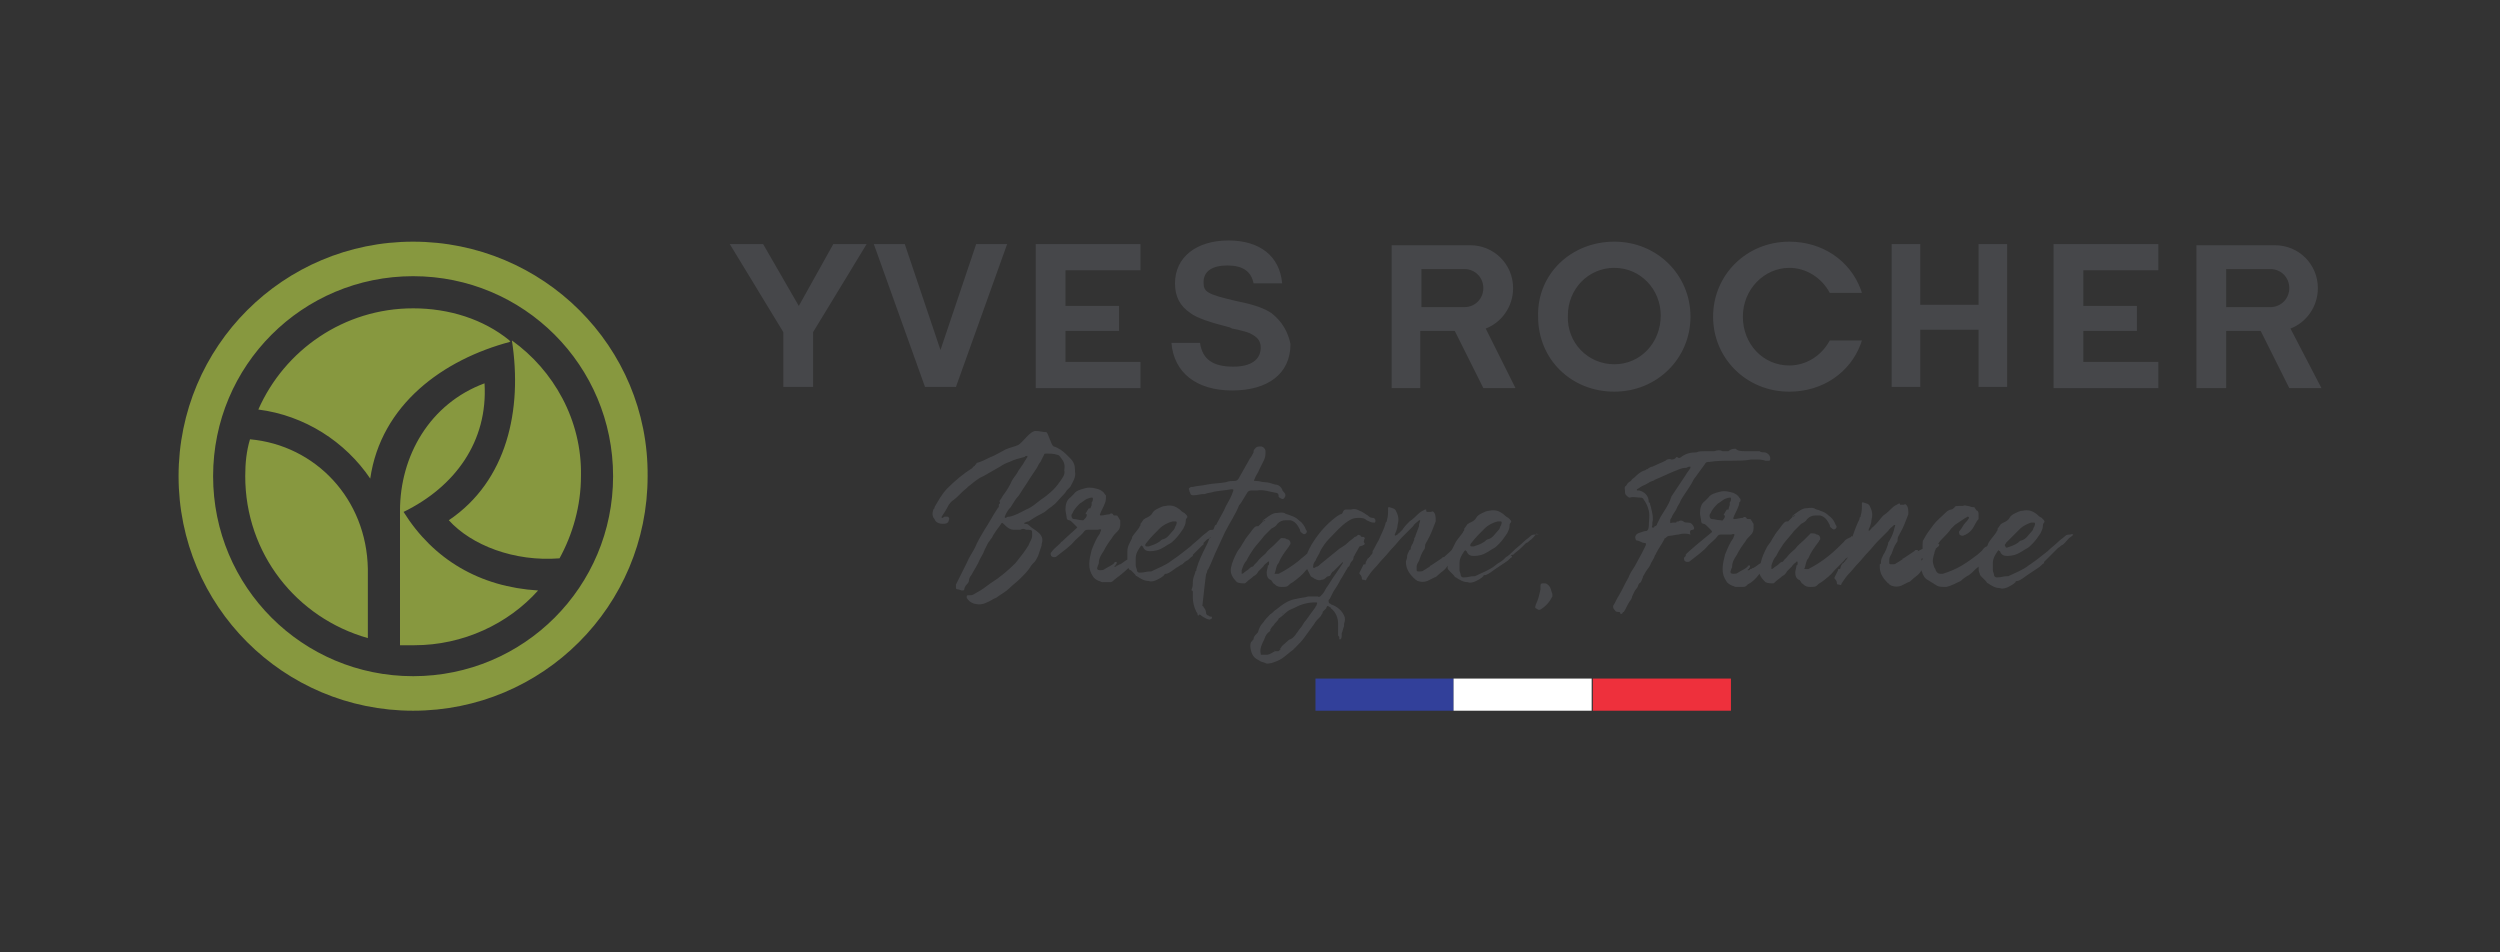 <svg xmlns="http://www.w3.org/2000/svg" width="210" height="80">
  <rect width="100%" height="100%" fill="#333333" stroke="none"/>
  <style>
    .st3{fill:#46474a}
  </style>
  <g id="Layer_1">
    <path fill="#32409a" d="M110.5 57h11.6v2.7h-11.6z"/>
    <path fill="#fff" d="M122.1 57h11.6v2.7h-11.6z"/>
    <path fill="#ee303c" d="M133.8 57h11.6v2.7h-11.6z"/>
    <path class="st3" d="M86.4 43.8c.3-.2.6-.4 1-.6.2-.1.4-.2.6-.4.1-.1.3-.2.4-.3.3-.2.5-.5.7-.7.2-.2.4-.4.5-.6l.3-.3c.2-.4.5-.8.4-1.3v-.1c0-.4-.1-.7-.4-1l-.3-.3c-.3-.3-.7-.6-1.1-.7-.2-.1-.4-1-.6-1.2-.3 0-.6-.1-.9-.1-.5 0-1.1 1-1.5 1.2-.1 0-.2.1-.3.1-.3.1-.7.2-1 .4-.4.2-.7.4-1 .5-.4.2-.8.4-1.2.5.1.1-.1.1-.1.2-.1.1-.2.1-.2.2-.8.5-1.5 1.1-2.1 1.7-.5.5-.8 1.1-1.1 1.6 0 .1 0 .1-.1.2-.1.3-.1.6.1.8.1.3.4.4.7.4.1 0 .3 0 .4-.1 0 0 .1-.1.1-.2s.1-.1 0-.2c0-.1-.1-.1-.2-.1h-.1c-.1 0-.1 0-.2.1h-.1v-.1c.2-.3.4-.6.6-1 .1-.1.2-.3.4-.4.4-.3.7-.7 1.1-1l.1-.1c.4-.3.8-.7 1.3-.9.2-.1.5-.3.7-.4.2-.1.5-.3.7-.4.3-.2.5-.3.8-.4.4-.2.8-.3 1.2-.4.1 0 .1-.1.2-.1h.1v.1c-.1.1-.1.2-.2.3-.2.4-.5.7-.7 1.1-.2.3-.4.5-.5.8-.2.4-.4.7-.7 1.1 0 .1-.1.1-.1.2-.1.1-.2.2-.1.3v.1c-.1 0-.1.1-.1.2s0 .1-.1.2c-.4.6-.7 1.2-1.1 1.8-.3.5-.6 1-.8 1.5-.2.4-.5.8-.7 1.3l-.9 1.8v.2c0 .1 0 .2.1.2.2 0 .3.1.4.1.1 0 .2 0 .2-.1s.1-.3.2-.4c.1-.1.2-.2.2-.4 0-.1.1-.3.2-.4.2-.4.5-.8.7-1.3.1-.2.3-.5.4-.8l.3-.6c.1-.1.2-.3.3-.4.2-.4.5-.8.8-1.2 0-.1.1-.1.2 0 .3.3.5.5.9.5h.5c.2-.1.3-.1.5 0h.2c.3 0 .3.1.3.3v.2c0 .3-.2.5-.3.8-.3.5-.7 1-1.1 1.5-.6.6-1.3 1.2-2.1 1.7-.4.3-.8.6-1.2.8-.3.2-.4.2-.5.2h-.2c-.1 0-.1.1-.1.2.1.2.3.4.6.5.4.1.7.1 1.1-.1.3-.1.5-.3.8-.4.4-.3.8-.5 1.1-.8.3-.3.6-.5.9-.8.3-.3.6-.6.8-.9.1-.2.3-.4.4-.5.1-.1.2-.3.3-.5l.3-.9v-.1c.1-.3.1-.6-.2-.9-.3-.3-.6-.4-.9-.7-.1-.1-.2-.1-.3-.1-.1 0-.1-.1 0-.1.2-.1.2-.1.3-.1zm-5.5-3.7zm3.3 9.5zm.6-6.2c-.1 0-.2 0-.3.1-.1 0-.1 0-.1-.1.1-.3.3-.6.5-.8.2-.3.4-.7.7-1 .3-.5.6-.9.9-1.4l.6-.9c.1-.2.2-.4.3-.5l.3-.6c0-.1.1-.1.2-.1.3 0 .6 0 .9.1.1 0 .2.1.2.1.3.4.5.6.4 1.2.1.4-.2.7-.4 1-.4.6-1 1.1-1.6 1.5-.4.3-.7.6-1.2.8-.4.2-.9.5-1.4.6zm19.9-1.9c.1-.2.2-.3.4-.3h.5c.5-.1 1 .1 1.6.2.1 0 .2.1.2.2s0 .2.1.2c.1.1.3.2.4 0 .1-.1.1-.3 0-.4-.1-.1-.2-.2-.2-.3-.1-.2-.3-.4-.6-.4-.3-.1-.6-.2-.9-.2-.2 0-.4-.1-.7-.1-.2 0-.2 0-.1-.2.1-.3.3-.5.4-.8l.3-.6c.1-.2.2-.4.2-.7V38v-.1c0-.2-.2-.4-.4-.4-.1 0-.3 0-.4.1-.1.1-.2.2-.2.3v.1c-.1.2-.2.4-.3.5-.3.5-.6 1.1-.9 1.6-.1.2-.2.3-.4.3s-.5 0-.7.1c-.5.1-1.1.1-1.6.2-.4.1-.8.1-1.2.2h-.1c-.1 0-.2.1-.2.1-.1.1 0 .1 0 .2s.1.2.1.3c.1.1.1.1.3.1.3 0 .5-.1.8-.1h.1c.2-.1.5-.1.8-.2.5-.1.9-.1 1.4-.2h.1c.1 0 .1 0 .1.1s-.1.2-.1.3c-.2.5-.5.9-.7 1.4-.2.4-.4.7-.6 1.1 0 0 0 .1-.1.1-.1.1-.1.3-.2.4-.1 0-.3 0-.4.1-.2.2-.4.3-.6.5-.3.3-.6.5-.9.8-.5.4-1 .8-1.6 1.2-.5.4-1.1.6-1.7.9h-.1c-.3 0-.5.1-.8.1h-.1c-.1 0-.2-.1-.2-.2s-.1-.3-.1-.4v-.6c0-.4.2-.7.4-1l.1-.1s0 .1.1.1c.1.3.3.4.6.4.4 0 .8-.1 1.1-.3.2-.1.3-.2.5-.3.2-.1.3-.2.5-.4.3-.3.5-.6.7-.9.1-.2.2-.4.2-.6 0-.1 0-.2.1-.3.1-.1 0-.2-.1-.3l-.1-.1c-.2-.1-.3-.2-.4-.3-.4-.3-.7-.4-1.2-.3-.2 0-.4.1-.6.2-.2.1-.4.2-.5.4-.1.2-.3.3-.5.4-.1 0-.1.1-.2.1-.1.1-.2.3-.3.4v.1c0 .1-.1.1-.1.2-.2.3-.4.5-.6.8v.1c-.2.4-.4.7-.4 1.1v.7c-.2.1-.4.3-.6.4-.1 0-.2.1-.2.1h-.1s0 .1-.1.1h-.1s0-.1.1-.1c0-.1.1-.1.1-.2v-.1h-.1s-.1 0-.1.1c-.2.2-.5.3-.8.5-.1.1-.3.1-.4.1-.2 0-.3-.1-.2-.3 0-.1.1-.2.1-.3 0-.4.2-.7.4-1 .2-.4.4-.7.7-1.1.1-.2.3-.4.5-.6.1-.1.2-.3.2-.5v-.4c-.1-.1-.1-.2-.2-.3 0-.1-.1-.1-.2-.1s-.2 0-.2-.1c-.1-.1-.2-.1-.3 0-.2 0-.5.1-.7.1-.1 0-.1 0-.1-.1.1-.3.3-.6.4-.9.1-.2.1-.4.1-.6 0-.1 0-.1-.1-.2-.1-.2-.3-.3-.5-.4-.4-.1-.7-.2-1.1-.1-.4.1-.8.2-1 .5l-.3.3c-.3.2-.4.6-.4 1 0 .2.1.5.1.7 0 .1.1.2.2.2s.2.1.3.2l.3.3.1.1c-.3.3-.9.8-1.3 1.2 0 0-.1 0-.1.1-.3.3-.6.5-.8.8-.1.1 0 .3 0 .3.1.1.2.1.3.1.1 0 .2-.1.2-.1.5-.4 1.1-.8 1.5-1.3.3-.3.6-.5.8-.8.1-.1.2-.1.3-.1h.8c.1 0 .2-.1.3 0 0 .1-.1.2-.1.3-.3.4-.5.9-.7 1.4-.1.4-.2.8-.2 1.2 0 .4.1.7.3 1 .1.2.3.3.5.4.1 0 .2.1.3.1h.6c.1 0 .2 0 .3-.1l.1-.1c.4-.3.8-.6 1.2-1 0 .1.1.2.2.2l.3.3c.1.1.1.2.2.2.3.2.6.4 1 .4.2.1.5 0 .7-.1.2-.1.4-.2.6-.4 0-.1.1-.1.2-.1.3-.1.5-.3.8-.5.2-.1.3-.2.5-.3 0 0 .1 0 .1-.1 0 0 .1 0 .1-.1.1 0 .1-.1.2-.1.2-.1.3-.3.5-.4v-.1l.8-.8c.1 0 .1-.1.1-.2l.3-.3c.1 0 .2-.1.3-.2 0 0 0 .1-.1.1-.1.3-.2.5-.3.7-.3.6-.6 1.2-.8 1.9 0 .1 0 .2-.1.2v.1c-.1.3-.2.5-.2.8 0 .2 0 .4-.1.6v.1c.1 0 .1.1.1.1v.5c0 .4.1.8.3 1.2 0 0 .1.1.1.2s0 .1.1.1c0-.1.1-.1.2 0s.3.2.5.3c.1 0 .2.1.3 0 0 0 .1 0 .1-.1s0-.1-.1-.1c0 0-.1 0-.2-.1-.1 0-.2-.1-.2-.3 0-.1-.1-.3-.2-.4 0 0 0-.1-.1-.1l.2-1.8.1-.8c0-.1.1-.2.1-.3 0-.1.1-.2.1-.2.3-.6.5-1.2.8-1.8.2-.4.4-.9.6-1.3.4-.8.9-1.5 1.2-2.3 0 .1.3-.4.6-.9zm-13.6 2.2zm.3-.7zm-.5.7c-.2 0-.5-.1-.7-.1-.1 0-.2-.1-.2-.3 0-.1.1-.2.1-.2.1-.3.4-.6.6-.8.2-.1.4-.3.6-.4.1 0 .2-.1.4-.1.1 0 .1 0 .1.1s0 .2-.1.3v.2c0 .1-.1.2-.1.3-.1 0-.2 0-.2.1-.1.1-.1.2-.2.3 0 .1 0 .1.1.1 0 .2-.1.3-.2.4l-.1.1h-.1zm6.5.7c.3-.3.7-.5 1.1-.6h.3c.1.1 0 .2 0 .3-.1.1-.1.3-.2.4-.3.3-.5.7-.9.8-.1 0-.2.1-.3.2-.3.2-.6.3-.9.4h-.1-.1c-.1 0-.1-.1-.1-.1 0-.1.1-.2.1-.2.3-.4.7-.8 1.1-1.2zm-.4-.2zm3.4 8s-.1 0 0 0c-.1 0 0 0 0 0s0 .1 0 0c0 .1 0 0 0 0zm5.3-4.6c.1 0 0 0 0 0zm-1.4-2.4s0 .1 0 0c0 .1 0 0 0 0zm.1 0s-.1 0 0 0c-.1 0 0 0 0 0zm2.8 9.4s-.1 0 0 0c-.1 0 0 0 0 0zm.5-3s.1 0 0 0l.1-.1c0 .1-.1.1-.1.1zm6.9-6c-.1-.1 0-.2 0-.3.1-.1 0-.2-.1-.2h-.1s-.1 0-.1-.1c-.2-.1-.2-.1-.3 0 0 0-.1.1-.2.1-.2.2-.4.3-.6.5-.2.2-.4.3-.7.5-.5.4-1.1.9-1.6 1.3-.1.1-.2.2-.3.2-.1 0-.1.1-.2.1s-.1 0-.1-.1c0-.2.1-.4.2-.5.1-.3.3-.5.4-.8.2-.4.5-.8.8-1.1.5-.5.9-1 1.5-1.4.3-.2.5-.3.9-.3.2 0 .5 0 .7.2.2.1.4.2.6.2h.1c.1-.2 0-.4-.2-.4s-.3-.1-.4-.2c-.2-.1-.4-.3-.7-.4-.2-.1-.4-.2-.7-.1h-.4c-.1 0-.2 0-.3.2 0 .1-.1.2-.2.2s-.1.1-.2.1c-.7.5-1.3 1.1-1.8 1.8-.3.4-.6.9-.8 1.4-.2.2-.5.4-.7.6-.5.4-1.1.8-1.7 1.1h-.2c-.1 0-.2 0-.1-.1.1-.3.1-.6.3-.8.2-.5.5-.9.8-1.3.1-.1.1-.2.2-.3v-.1c0-.1-.1-.3-.3-.3-.1-.1-.3-.1-.4-.1h-.1l-.3.3-.3.3c-.2.2-.5.4-.7.7-.2.2-.5.4-.7.7l-.1.1-.1.1c-.1.1-.1.2-.2.2s-.2.1-.3.2c-.1.1-.3.2-.4.3 0 0-.1.1-.2.1V48v-.1c.1-.3.2-.6.4-.8.2-.4.4-.7.6-1 .3-.4.6-.7.9-1.1l.6-.6c.2-.1.4-.2.5-.4.2-.2.4-.3.7-.3h.4c.4.1.6.4.8.8 0 .2.1.2.2.3.1.1.2.1.3 0 .1-.1.1-.2 0-.3-.1-.3-.3-.6-.6-.8-.2-.2-.4-.3-.7-.4-.2-.1-.4-.1-.5-.2-.3-.1-.5 0-.8 0-.4.1-.7.4-1 .6 0 0-.1.1 0 .1 0-.1.1-.1.2-.1 0 0-.1.1-.2.1l-.4.4h-.1c-.2 0-.3.2-.4.3-.2.3-.4.5-.6.8-.1.2-.2.3-.3.5-.1.2-.3.4-.4.6-.2.4-.4.8-.5 1.3-.1.5.2.9.5 1.2.2.1.4.1.6.1.1 0 .1 0 .2-.1.2-.2.4-.3.6-.5.2-.1.3-.2.4-.4l.4-.4c.1-.2.3-.3.4-.4 0 0 0-.1.1 0v.1c0 .1 0 .2-.1.2 0 .2-.1.4-.1.6 0 .3.1.5.3.6.1 0 .1.1.2.2 0 .1.1.1.2.2.2.2.4.2.6.2.2 0 .4 0 .5-.1.1-.1.2-.2.4-.3.4-.3.8-.6 1.1-1l.1-.1.3.6c.1.1.2.1.3.2.2.1.4.2.6.1.2 0 .3-.1.4-.2 0 0 .1-.1.2-.1s.2-.1.2-.2c.1-.1.1-.2.2-.2l.8-.8v.1l-.6.9c-.3.4-.5.8-.8 1.2-.1.2-.2.4-.4.6-.1.1-.2.2-.3.1h-.8c-.3.1-.6.1-1 .2-.7.1-1.2.5-1.7.9-.2.1-.3.3-.5.4-.2.2-.4.4-.6.7-.2.2-.3.4-.4.7 0 .1-.1.2-.2.3-.1.1-.2.2-.2.4l-.1.1s0 .1-.1.1c-.1.2-.1.5 0 .8.1.4.3.6.7.8.1.1.3.1.5.2s.3 0 .5 0c.3-.1.6-.2.9-.4.3-.2.6-.5.9-.7l.2-.2c.3-.3.6-.6.8-.9.3-.4.5-.7.8-1.1.1-.2.3-.4.5-.6.1-.1.1-.2.2-.3v-.1l.1-.1.1-.1.1-.1c0-.1.1-.2.1-.2.1 0 .2.1.2.1s.1 0 .1.1c.4.3.6.8.6 1.3v.9c0 .1 0 .1.1.2v.2h.1c.1-.1.1-.2.1-.3v-.2c.1-.2.1-.4.2-.6v-.2c.1-.3.1-.5 0-.7-.2-.4-.5-.7-1-.9-.1 0-.1-.1-.2-.1-.1-.1-.1-.1-.1-.3l.1-.1.3-.6c.2-.3.4-.6.6-1 .2-.3.4-.7.6-1 0 0 0-.1.1-.1.1-.1.1-.3.2-.4.1-.1.2-.2.2-.4 0-.1.1-.1.1-.2.1-.2.3-.5.4-.7.4-.1.5-.2.4-.3zm-1.9 7.7zm.1-1.3c0 .1 0 0 0 0zm-6 3c.1 0 .1 0 0 0 .1 0 .1 0 0 0zm1-4.2zm-1.4 4.2h-.4c-.1 0-.1 0-.1-.1-.1-.4.1-.8.3-1.2.1-.3.2-.5.5-.7v-.1c.1-.2.2-.3.3-.4.1-.2.3-.3.4-.5 0 0 0-.1.1-.1.3-.2.5-.5.9-.7 0 0 .1 0 .1-.1l-.1.1c.3-.1.6-.3.9-.4.3-.1.7-.2 1.1-.2h.2c.1.1 0 .1 0 .2s-.1.1-.1.2c-.3.4-.5.7-.8 1.1-.2.2-.3.5-.5.7-.1.1-.2.3-.3.4-.1.2-.3.4-.5.5-.1 0-.2.1-.3.2-.2.2-.4.3-.5.5l-.1.1h.1l-.1.1-.1.1H107.1c-.5.3-.6.3-.7.3zm.7-.4zm0 0s0 .1 0 0c0 .1-.1.1 0 0-.1.1 0 0 0 0zm0 .1zm22.1-9.8c0-.1-.1 0-.2 0s-.3 0-.4.1c-.2.2-.4.3-.6.5-.3.3-.6.5-.9.8-.2.2-.4.4-.6.5l-.2.2c-.2.2-.5.3-.7.5-.5.4-1.1.6-1.7.9h-.1c-.3 0-.5.1-.8.1h-.1c-.1 0-.2-.1-.2-.2s-.1-.3-.1-.4v-.6c0-.4.2-.7.4-1l.1-.1s0 .1.1.1c.1.3.3.4.6.4.4 0 .8-.1 1.1-.3.2-.1.3-.2.5-.3.2-.1.3-.2.5-.4.3-.3.5-.6.7-.9.1-.2.2-.4.2-.6 0-.1 0-.2.1-.3.1-.1 0-.2-.1-.3l-.1-.1c-.2-.1-.3-.2-.4-.3-.4-.3-.7-.4-1.2-.3-.2 0-.4.1-.6.2-.2.1-.4.2-.5.4-.1.2-.3.3-.5.4-.1 0-.1.1-.2.1-.1.1-.2.3-.3.4v.1c0 .1-.1.1-.1.2-.2.3-.4.5-.6.8l-.3.6c-.1.2-.4.4-.7.7h-.1l-.1.1-.9.6s-.1 0-.1.1c-.2.1-.3.2-.5.3-.1.1-.2.1-.4.1-.1 0-.2 0-.2-.1v-.3c0-.2.1-.3.2-.5.1-.3.2-.6.4-.9.1-.1.1-.2.1-.3 0-.2.1-.3.2-.5.3-.5.5-1.1.7-1.6 0-.3 0-.5-.1-.7-.1-.1-.1-.2-.3-.1h-.3s-.1 0-.1-.1v-.1h-.1c-.2.1-.4.2-.6.4-.2.2-.4.4-.7.6-.2.2-.4.4-.6.7l-.3.3c-.1 0-.1.1-.1.1l-.2.1c-.1-.1 0-.1 0-.2.1-.2.2-.5.2-.7.1-.4.1-.7-.1-1.1-.1-.3-.3-.3-.6-.4-.1 0-.1 0-.1.1v.1c0 .3 0 .6-.1.9 0 .1 0 .1-.1.2-.1.5-.4 1-.6 1.5-.2.3-.3.6-.5.9v.1c0 .1-.1.2-.2.3 0 0 0 .1-.1.1 0 0 0 .1-.1.1-.1.2-.2.3-.2.5-.1 0-.2 0-.2.1l-.3.6v.1c.1.1.2.2.2.4 0 .1.1.1.1.1h.1c.1.1.2 0 .2-.1.2-.3.4-.6.6-.8.3-.3.5-.6.8-.9.3-.3.5-.6.8-.9.3-.3.5-.6.8-.9l.9-.9c.1-.2.3-.3.5-.5h.1c0 .1-.1.3-.1.4v.1c-.1.3-.2.5-.3.8 0 .1-.1.2-.1.2v.1c0 .1-.1.2-.1.3-.1.2-.2.3-.2.5 0 0 0 .1-.1.1-.1.2-.2.4-.2.5v.1c0 .1-.1.3-.1.4 0 .6.3 1 .7 1.4 0 0 .1 0 .1.1.1 0 .1.1.2.1.3.1.5.1.8 0l.6-.3c.1 0 .2-.1.3-.2.3-.3.6-.4.8-.8v.2c0 .1.1.2.2.3l.3.3c.1.1.1.2.2.2.3.2.6.4 1 .4.2.1.5 0 .7-.1.2-.1.4-.2.6-.4 0-.1.1-.1.2-.1.3-.1.5-.3.8-.5l.9-.6c.2-.1.3-.3.5-.4v-.1h-.1l.1-.1h.1c.2-.2.5-.4.7-.6l.2-.2.2-.2c.1 0 .2-.1.3-.2.2-.1.4-.4.6-.6.1.2.2.1.1.1zm-14.4 2.8zm10.3-1.7s.1 0 .1-.1l-.1.1zm-.4-1.6c.3-.3.7-.5 1.1-.6h.3c.1.1 0 .2 0 .3-.1.1-.1.3-.2.4-.3.3-.5.7-.9.8-.1 0-.2.1-.3.2-.3.2-.6.3-.9.4h-.1-.1c-.1 0-.1-.1-.1-.1 0-.1.1-.2.1-.2.3-.4.7-.8 1.1-1.2zm5.3 4.7c.3.2.3.6.4.8v.2c-.2.4-.5.8-1 1.1-.2.1-.3-.1-.4-.1-.1-.1 0-.2 0-.3.2-.4.3-.8.4-1.3v-.3c0-.2.1-.2.3-.2.1 0 .2 0 .3.1zm12.2-4.6c.1 0 .1-.1.1-.2-.1-.2-.2-.4-.5-.4-.1 0-.3 0-.4-.1-.1-.1-.3-.1-.4 0-.1 0-.2 0-.2.1h-.3c-.1 0-.2.1-.2 0v-.2c0-.1.1-.2.1-.2.1-.3.3-.5.4-.7.1-.3.3-.5.4-.8.3-.5.6-.9.9-1.4.1-.2.2-.4.3-.5.3-.4.5-.7.8-1.1.1-.2.2-.2.4-.2.6-.1 1.2-.1 1.9-.1.5 0 1.1 0 1.6-.1h.4c.3 0 .5 0 .8.1h.3c.1 0 .1-.1.1-.2 0-.3-.3-.5-.5-.5-.1 0-.3 0-.4-.1h-1.2c-.3 0-.6 0-.8-.2-.2 0-.4 0-.6.2h-.4-.1c-.2-.1-.4-.1-.7 0h-.8c-.2 0-.5 0-.7.1-.5 0-.9.1-1.3.4-.1.1-.2.1-.3 0h-.1c-.1.2-.3.2-.4.2-.2-.1-.4 0-.5.1-.4.2-.7.3-1.1.5-.1 0-.3.1-.4.2-.1 0-.2.1-.2.1-.4.1-.7.4-.9.6-.1.1-.2.1-.3.3-.2.1-.3.2-.4.4-.2.1-.1.3-.1.4 0 .2 0 .3.1.4.1.1.2.2.3.2.3-.1.6 0 .9 0 .1 0 .2 0 .3.2.2.3.3.5.4.9.1.4 0 .9 0 1.3 0 .2-.1.4-.2.4-.2 0-.4.1-.7.2-.2.1-.3.3-.2.5 0 0 0 .1.1.1.2 0 .4.2.6.2.2 0 .2.1.1.3l-.3.6c-.2.4-.4.7-.6 1.1-.2.3-.4.6-.5.9-.3.5-.5 1-.8 1.5-.2.3-.3.6-.5.9 0 .1 0 .2.1.3.1.1.1.2.3.2.1 0 .2 0 .2.1s.1.1.2 0c0 0 0-.1.1-.1.2-.3.3-.6.5-.9.1-.1.2-.3.2-.4.1-.2.2-.5.4-.7.1-.1.1-.3.2-.4.2-.1.2-.3.3-.5 0-.1.1-.2.2-.4s.3-.4.4-.6c.1-.3.3-.5.4-.8 0-.1.1-.1.1-.2.2-.4.5-.8.7-1.2 0 0 0-.1.1-.1.1-.1.2-.2.4-.2s.5-.1.7-.1c.3-.1.7-.1 1 0-.1-.3 0-.4.2-.4zm1.1-6.6s.1 0 0 0c.1 0 .1 0 0 0 .1 0 0 0 0 0zm-5.6 3.3h-.2v-.1c.2-.1.3-.2.5-.3.3-.1.5-.3.8-.4.1 0 .2-.1.2-.1.5-.2 1.1-.5 1.6-.7.3-.1.6-.3 1-.3.1 0 .2-.1.3-.1h.1v.1c-.1.2-.3.4-.4.6l-.6.9-.6.9c0 .1-.1.2-.1.3-.2.5-.5.9-.8 1.4l-.3.6c0 .1-.1.2-.2.2 0 0-.1.2-.2.1-.1 0 0-.1 0-.2v-.2c.1-.4 0-.8-.1-1.2 0-.1-.1-.3-.1-.4 0 0 0-.1-.1-.1 0-.6-.4-.9-.8-1zm13 6.4zm-1.4-2.3c-.1 0-.1 0 0 0-.1 0-.1-.1 0 0 0-.1 0-.1 0 0 0-.1 0-.1 0 0zm0-.1zm12.2 1.7c0 .1 0 .1-.1.2 0-.2 0-.2.1-.2zm0-.1zm12.6-1.9c0-.1-.1 0-.2 0s-.3 0-.4.1c-.2.2-.4.3-.6.5-.3.3-.6.5-.9.8-.5.4-1 .8-1.6 1.2-.5.4-1.1.6-1.7.9h-.1c-.3 0-.5.1-.8.1h-.1c-.1 0-.2-.1-.2-.2s-.1-.3-.1-.4v-.6c0-.4.2-.7.4-1l.1-.1s0 .1.1.1c.1.3.3.4.6.4.4 0 .8-.1 1.1-.3.2-.1.3-.2.5-.3.2-.1.3-.2.5-.4.3-.3.5-.6.7-.9.1-.2.2-.4.2-.6 0-.1 0-.2.1-.3.1-.1 0-.2-.1-.3l-.1-.1c-.2-.1-.3-.2-.4-.3-.4-.3-.7-.4-1.2-.3-.2 0-.4.1-.6.2-.2.1-.4.2-.5.4-.1.2-.3.3-.5.4-.1 0-.1.1-.2.1-.1.1-.2.3-.3.4v.1c0 .1-.1.1-.1.2-.2.3-.4.5-.6.8-.1.1-.1.3-.2.4-.1 0-.2.1-.3.2-.1.2-.3.3-.5.5-.4.3-.8.6-1.3.9-.5.3-1 .5-1.6.7h-.2c-.2 0-.3-.1-.4-.3 0 0 0-.1-.1-.2-.1-.3-.2-.5-.1-.9 0-.1.1-.3.1-.4 0-.1.1-.2.1-.3l.1-.1c.1-.1.2-.1.2-.3h-.1c.1-.2.3-.4.5-.6.2-.2.4-.4.6-.7l.3-.3.9-.6c.1 0 .1-.1.2-.1s.1.1.1.1c-.1.2-.2.3-.3.4-.2.2-.3.5-.5.7-.1.1 0 .2 0 .3.1.1.2.1.3.1.3-.1.6-.3.8-.6.2-.3.3-.6.5-.8v-.2-.2c0-.1 0-.2-.1-.3-.1 0-.1-.1-.2-.2 0-.1-.1-.1-.2-.1s-.3-.1-.4-.1c-.1 0-.3-.1-.4 0h-.4c-.1 0-.3 0-.3.1-.1.1-.2.2-.3.2-.1 0-.3.1-.4.2-.4.4-.8.7-1.1 1.1-.3.4-.6.8-.8 1.2-.1.1-.1.3-.1.4v.4l-.4.2v-.1h-.2l-.1.1-.9.6s-.1 0-.1.1c-.2.1-.3.2-.5.3-.1.1-.2.1-.4.1-.1 0-.2 0-.2-.1V47c0-.2.1-.3.2-.5.1-.3.2-.6.4-.9.1-.1.1-.2.1-.3 0-.2.1-.3.2-.5.3-.5.5-1.1.7-1.6 0-.3 0-.5-.1-.7-.1-.1-.1-.2-.3-.1h-.3v-.1h-.1c-.2.1-.4.2-.6.4-.2.2-.4.4-.7.6-.2.2-.4.5-.6.7l-.3.3s-.1 0-.1.1l-.2.2c-.1-.1 0-.1 0-.2.1-.2.2-.5.2-.7.1-.4.1-.7-.1-1.1-.1-.3-.3-.3-.6-.4-.1 0-.1 0-.1.1v.1c0 .3 0 .6-.1.9 0 .1 0 .1-.1.2v.1c-.2.4-.4.9-.6 1.5 0-.1-.1-.1-.1 0-.2.1-.5.2-.6.4-.4.4-.8.8-1.3 1.2-.5.4-1.1.8-1.7 1.1h-.2c-.1 0-.2 0-.1-.1.1-.3.1-.6.3-.8.2-.5.5-.9.8-1.3.1-.1.1-.2.2-.3v-.1c0-.1-.1-.3-.3-.3-.1-.1-.3-.1-.4-.1h-.1l-.3.3-.3.3c-.2.2-.5.4-.7.7-.2.2-.5.4-.7.7l-.1.1-.1.1c-.1.1-.1.2-.2.2s-.2.1-.3.2c-.1.1-.3.2-.4.3 0 0-.1.1-.2.1v-.2-.1c.1-.3.2-.6.4-.8.2-.4.4-.7.6-1 .3-.4.6-.7.9-1.1l.6-.6c.2-.1.4-.2.5-.4.2-.2.4-.3.7-.3h.4c.4.1.6.4.8.8 0 .2.1.2.2.3.1.1.2.1.3 0 .1-.1.1-.2 0-.3-.1-.3-.3-.6-.6-.8-.2-.2-.4-.3-.7-.4-.2-.1-.4-.1-.5-.2-.3-.1-.5 0-.8 0-.4.1-.7.4-1 .6 0 0-.1.1 0 .1 0-.1.1-.1.2-.1 0 0-.1.1-.2.1l-.4.4h-.1c-.2 0-.3.2-.4.3-.2.3-.4.5-.6.8-.1.2-.2.3-.3.5-.1.2-.3.4-.4.6-.2.4-.4.8-.5 1.3-.2.1-.4.3-.6.4-.1 0-.2.1-.2.1h-.1s0 .1-.1.1h-.1s0-.1.1-.1c0-.1.1-.1.1-.2v-.1h-.1s-.1 0-.1.1c-.2.2-.5.3-.8.5-.1.1-.3.1-.4.1-.2 0-.3-.1-.2-.3 0-.1.1-.2.1-.3 0-.4.2-.7.4-1 .2-.4.4-.7.7-1.1.1-.2.3-.4.5-.6.1-.1.2-.3.2-.5V44c-.1-.1-.1-.2-.2-.3 0-.1-.1-.1-.2-.1s-.2 0-.2-.1c-.1-.1-.2-.1-.3 0-.2 0-.5.1-.7.1-.1 0-.1 0-.1-.1.1-.3.3-.6.4-.9.1-.2.1-.3.1-.4l.1-.1V42c0-.1 0-.1-.1-.2-.1-.2-.3-.3-.5-.4-.4-.1-.7-.2-1.1-.1-.4.1-.8.2-1 .5l-.3.3c-.3.2-.4.6-.4 1 0 .2.1.5.1.7 0 .1.1.2.2.2s.2.1.3.2l.3.3c.1.1.1.1.1.2-.5.4-2.2 1.8-2.2 1.9v.1l-.1.1c-.1.1 0 .3 0 .3.1.1.2.1.3.1.1 0 .2-.1.2-.1.5-.4 1.1-.8 1.5-1.3.3-.3.6-.5.8-.8.1-.1.2-.1.3-.1h.8c.1 0 .2-.1.3 0 0 .1-.1.2-.1.3-.3.4-.5.9-.7 1.4-.1.4-.2.8-.2 1.2 0 .4.1.7.3 1 .1.2.3.3.5.4.1 0 .2.1.3.1h.6c.1 0 .2 0 .3-.1l.1-.1c.4-.2.7-.5 1-.9.1.3.3.5.5.7.2.1.4.1.6.1.1 0 .1 0 .2-.1.2-.2.4-.3.6-.5.2-.1.3-.2.4-.4l.4-.4c.1-.2.3-.3.4-.4 0 0 0-.1.1 0v.1c0 .1 0 .2-.1.2 0 .2-.1.4-.1.6 0 .3.1.5.3.6.1 0 .1.1.2.2 0 .1.1.1.2.2.2.2.4.2.6.2.2 0 .4 0 .5-.1.1-.1.2-.2.4-.3.4-.3.8-.6 1.1-1l.1-.1.7-.7c.1-.1.1-.2.2-.2l.1-.1c0 .1-.1.2-.2.3 0 0 0 .1-.1.1 0 0 0 .1-.1.1-.1.1-.2.3-.2.4 0 0 0 .1-.1.1s-.1 0-.1.1l-.3.6v.1c.1.1.2.2.2.4 0 .1.1.1.1.1h.1c.1.1.2 0 .2-.1.2-.3.4-.6.6-.8.3-.3.5-.6.8-.9.3-.3.5-.6.8-.9.3-.3.5-.6.8-.9l.9-.9c.1-.2.3-.3.5-.5h.1c0 .1-.1.3-.1.4-.1.4-.3.8-.5 1.1v.1c-.1.3-.2.6-.4.9-.1.2-.2.4-.2.6 0 .1 0 .2-.1.2v.2c0 .6.3 1 .7 1.4 0 0 .1 0 .1.1.1 0 .1.1.2.1.3.1.5.1.8 0l.6-.3c.1 0 .2-.1.3-.2.3-.3.6-.4.8-.8 0 .1.1.2.1.3.1.2.2.4.4.5.2.1.3.2.5.3.1.1.2.1.3.2.2.1.5.1.7.1h.1c.4-.1.8-.3 1.2-.5.2-.2.5-.4.7-.5.3-.2.5-.5.8-.7 0 .2 0 .4.1.6 0 .1.1.2.2.3l.3.3c.1.1.1.2.2.2.3.2.6.4 1 .4.2.1.5 0 .7-.1.2-.1.4-.2.6-.4 0-.1.1-.1.2-.1.3-.1.5-.3.8-.5l.9-.6c.2-.1.3-.3.5-.4v-.1l.5-.5.3-.3.2-.2.2-.2c.1 0 .2-.2.3-.2.2-.1.4-.4.6-.6.3-.2.4-.3.3-.3zm-29-1.9zm-.3.7zm-.3 0c-.2 0-.5-.1-.7-.1-.1 0-.2-.1-.2-.3 0-.1.1-.2.1-.2.1-.3.4-.6.6-.8.2-.1.4-.3.6-.4.1 0 .2-.1.4-.1.1 0 .1 0 .1.1s0 .2-.1.3v.2c0 .1-.1.2-.1.4-.1 0-.2 0-.2.1-.1.1-.1.2-.2.3 0 .1 0 .1.1.1 0 .2-.1.3-.2.4l-.1.1c.1-.1 0-.1-.1-.1zm14.6-.2zm-3.2 2.2c-.1.1-.1.1 0 0-.1.1-.1.1 0 0-.1.1-.1.1 0 0zm13.4.3zm1.3-2.1c.1 0 .1 0 0 0h.3c.1.1 0 .2 0 .3-.1.1-.1.3-.2.4-.3.3-.5.7-.9.8-.1 0-.2.1-.3.2-.3.2-.6.3-.9.4h-.1l-.1-.2c0-.1.1-.1.1-.2l1.2-1.2c.2-.2.6-.4.9-.5zM127.3 32.6H124.6l-2.4-4.8h-2.9v4.8h-2.4v-12h6.6c2 0 3.6 1.6 3.6 3.6 0 1.6-1 2.9-2.3 3.4l2.5 5zm-4.3-6.8c.9 0 1.6-.7 1.6-1.6 0-.9-.7-1.6-1.6-1.6h-3.6v3.2h3.6zm-16.2.5c-.6-.4-1.4-.7-2.9-1-2.6-.6-2.8-.8-2.8-1.6 0-.9.7-1.4 2-1.4s2 .5 2.2 1.5h2.4c-.2-2.3-1.9-3.6-4.5-3.6-2.7 0-4.5 1.4-4.5 3.6 0 1.1.4 1.9 1.3 2.5.5.4 1.7.8 3.3 1.2l.2.1.5.1c.4.1.8.2 1 .3.6.3.9.6.9 1.2 0 1-.8 1.6-2.3 1.6-1.7 0-2.6-.6-2.8-2h-2.4c.2 2.5 2.1 4 5.1 4 3 0 4.9-1.4 4.9-3.9-.2-1-.7-1.9-1.6-2.6m28.8-6c3.6 0 6.4 2.8 6.4 6.3s-2.8 6.3-6.4 6.3c-3.6 0-6.4-2.7-6.4-6.3-.1-3.6 2.8-6.3 6.4-6.3m0 10.3c2.2 0 3.9-1.8 3.9-4.1 0-2.2-1.7-4-3.9-4s-3.9 1.8-3.9 4c-.1 2.3 1.7 4.1 3.9 4.1m59.4 2H192.3l-2.4-4.8H187v4.8h-2.5v-12h6.6c2 0 3.6 1.6 3.6 3.6 0 1.6-1 2.9-2.3 3.4l2.6 5zm-4.3-6.8c.9 0 1.6-.7 1.6-1.6 0-.9-.7-1.6-1.6-1.6H187v3.2h3.7zM79 29.4l-3-8.9h-2.6l4.3 12h2.6l4.3-12H82l-3 8.9zm71.3-6.9c1.4 0 2.7.8 3.4 2.1h2.7l-.1-.3c-.9-2.4-3.2-4-6-4-3.6 0-6.4 2.8-6.4 6.3s2.8 6.3 6.4 6.3c2.8 0 5.1-1.6 6-4l.1-.3h-2.7c-.7 1.3-2 2.1-3.4 2.1-2.2 0-3.9-1.8-3.9-4.1s1.8-4.1 3.9-4.1m22.2 10.1h8.8v-2.2H175v-2.6h4.5v-2.1H175v-3h6.3v-2.2h-8.8v12.1zm-6.3-7h-4.9v-5.1h-2.4v12h2.4v-4.8h4.9v4.8h2.4v-12h-2.4v5.1zm-79.2 7h8.8v-2.2h-6.3v-2.6H94v-2.1h-4.5v-3h6.3v-2.2H87v12.1zM70 20.5h2.8l-4.5 7.4v4.6h-2.5v-4.6l-4.5-7.4h2.8l3 5.2 2.9-5.2z"/>
    <path d="M43 28.6c.9 5.8-.4 11.8-5.3 15.1 1.9 2.1 5.5 3.5 9.3 3.2 1.1-2 1.8-4.4 1.8-6.9.1-4.7-2.3-8.9-5.8-11.4m-8.3 28.2c-9.3 0-16.8-7.5-16.8-16.8s7.5-16.8 16.8-16.8S51.5 30.7 51.5 40 44 56.8 34.7 56.8m0-36.5C23.8 20.3 15 29.1 15 40c0 10.9 8.8 19.7 19.7 19.7 10.9 0 19.7-8.8 19.7-19.7.1-10.9-8.8-19.7-19.7-19.7M21 36.9c-.3 1-.4 2-.4 3.1 0 6.5 4.3 11.9 10.3 13.6v-5.8c-.1-5.9-4.4-10.4-9.9-10.9m13.7-11c-5.8 0-10.8 3.5-13 8.5 3.9.5 7.3 2.7 9.4 5.8.9-6.2 6.1-10 11.8-11.5-.1 0-.1-.1-.1-.1-2.2-1.8-5.1-2.7-8.1-2.7M33.9 43c4.3-2.1 7.1-5.9 6.8-10.8-4.6 1.7-7.1 6.1-7.1 10.7v11.3h1.2c4.1 0 7.9-1.8 10.4-4.6-4.9-.3-8.8-2.6-11.3-6.6" fill="#87983f"/>
  </g>
</svg>
